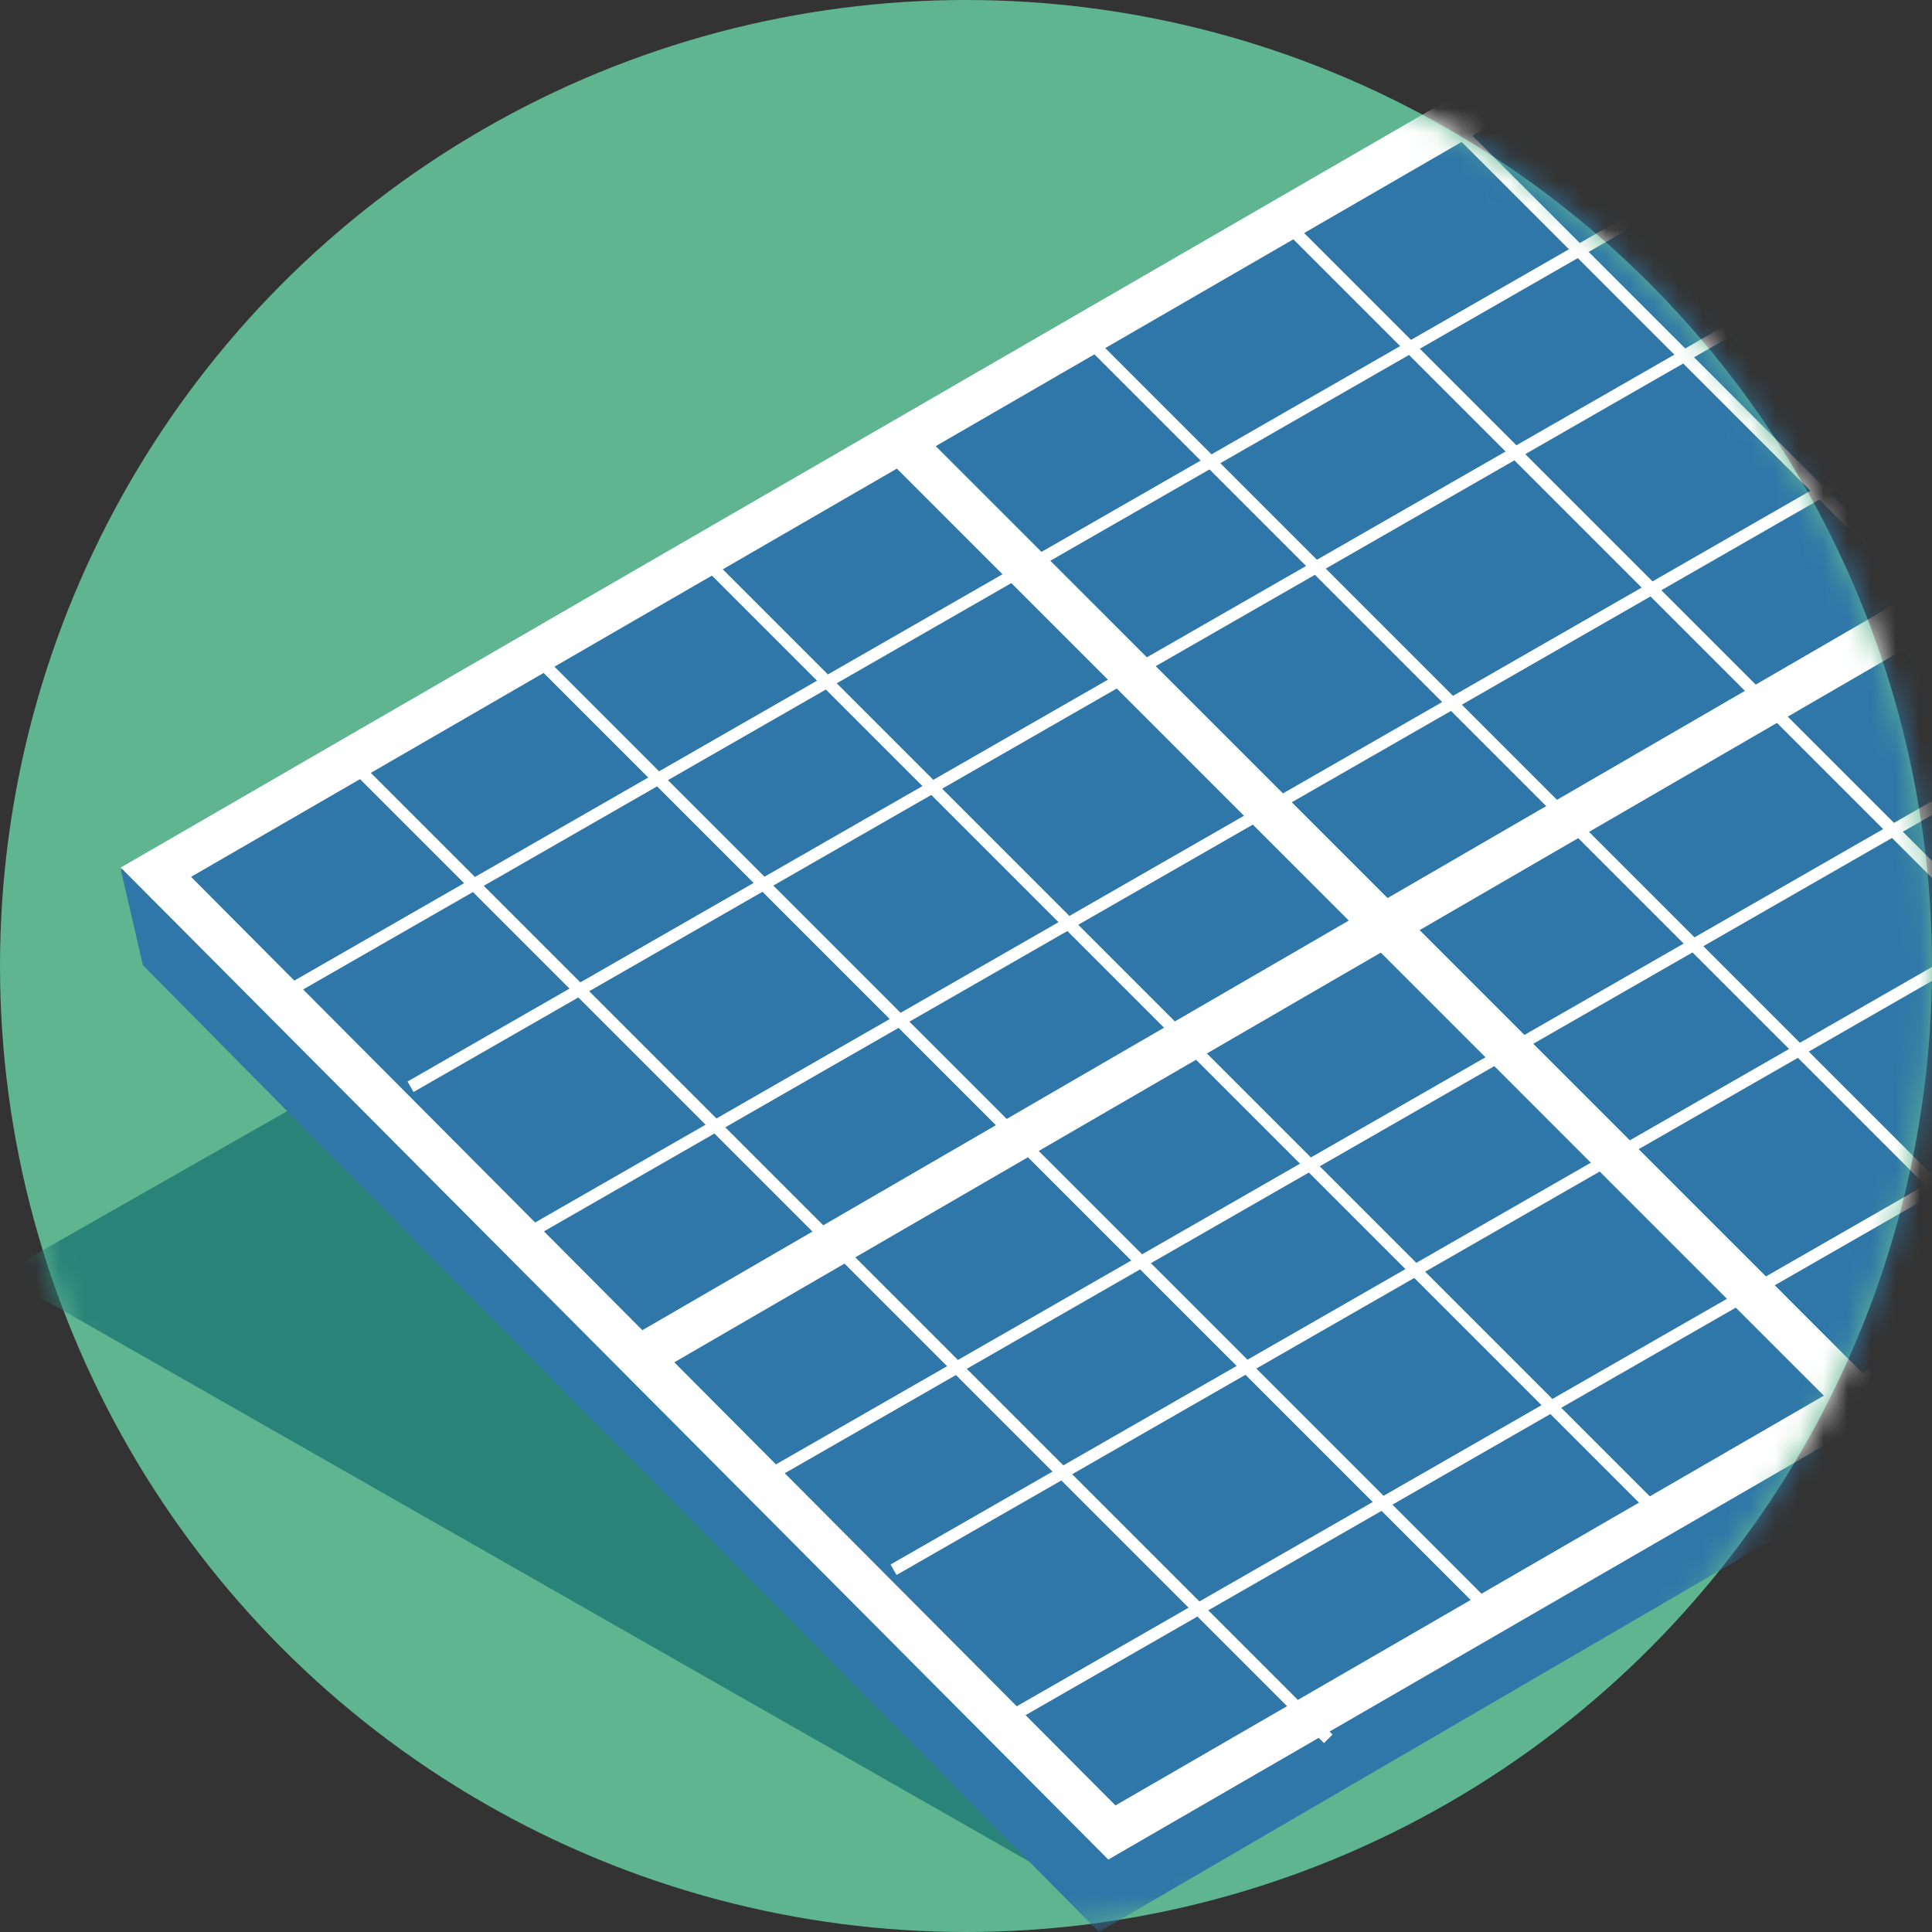 <?xml version="1.0" encoding="UTF-8"?>
<svg width="80px" height="80px" viewBox="0 0 80 80" version="1.1" xmlns="http://www.w3.org/2000/svg" xmlns:xlink="http://www.w3.org/1999/xlink">
    <rect x="0" y="0" width="80" height="80" fill="#333333" stroke="none"/>
    <title>编组 9</title>
    <defs>
        <circle id="path-1" cx="40" cy="40" r="40"></circle>
    </defs>
    <g id="页面-1" stroke="none" stroke-width="1" fill="none" fill-rule="evenodd">
        <g id="关于我们" transform="translate(-1171, -825)">
            <g id="编组-9" transform="translate(1171, 825)">
                <mask id="mask-2" fill="white">
                    <use xlink:href="#path-1"></use>
                </mask>
                <use id="蒙版" fill="#5FB58F" xlink:href="#path-1"></use>
                <g id="编组" mask="url(#mask-2)">
                    <polygon id="Fill-1" fill="#2A8378" points="0 52.778 45.981 79 86 56.223 40.019 30"></polygon>
                    <polygon id="Fill-2" fill="#2F77A8" points="6 36.109 67.054 1 107 40.891 45.946 76"></polygon>
                    <polygon id="Fill-3" fill="#2F77A8" points="5.917 39.966 45.503 80 106.007 44.765 108 41.189 108 41.188 5 36"></polygon>
                    <path d="M67.107,0 L5,35.923 L45.893,77 L108,41.076 L108,41.075 L67.107,0 Z M7.911,36.309 L66.811,2.241 L105.088,40.69 L46.189,74.759 L7.911,36.309 Z" id="Fill-4" fill="#FFFFFF"></path>
                    <polygon id="Fill-5" fill="#FFFFFF" points="76.728 59 37 19.266 38.272 18 78 57.734"></polygon>
                    <polygon id="Fill-6" fill="#FFFFFF" points="26.904 57 26 55.428 87.097 20 88 21.572"></polygon>
                    <line x1="60" y1="5" x2="100" y2="45" id="Stroke-7" stroke="#FFFFFF" stroke-width="0.5"></line>
                    <line x1="53" y1="9" x2="93" y2="49" id="Stroke-8" stroke="#FFFFFF" stroke-width="0.5"></line>
                    <line x1="45" y1="14" x2="85" y2="54" id="Stroke-9" stroke="#FFFFFF" stroke-width="0.5"></line>
                    <line x1="29" y1="23" x2="69" y2="63" id="Stroke-10" stroke="#FFFFFF" stroke-width="0.5"></line>
                    <line x1="22" y1="27" x2="62" y2="67" id="Stroke-11" stroke="#FFFFFF" stroke-width="0.5"></line>
                    <line x1="15" y1="32" x2="55" y2="72" id="Stroke-12" stroke="#FFFFFF" stroke-width="0.5"></line>
                    <line x1="12" y1="41" x2="73" y2="6" id="Stroke-13" stroke="#FFFFFF" stroke-width="0.5"></line>
                    <line x1="17" y1="45" x2="78" y2="10" id="Stroke-14" stroke="#FFFFFF" stroke-width="0.5"></line>
                    <line x1="22" y1="51" x2="83" y2="16" id="Stroke-15" stroke="#FFFFFF" stroke-width="0.5"></line>
                    <line x1="32" y1="61" x2="93" y2="26" id="Stroke-16" stroke="#FFFFFF" stroke-width="0.5"></line>
                    <line x1="37" y1="65" x2="98" y2="30" id="Stroke-17" stroke="#FFFFFF" stroke-width="0.5"></line>
                    <line x1="42" y1="71" x2="103" y2="36" id="Stroke-18" stroke="#FFFFFF" stroke-width="0.5"></line>
                </g>
            </g>
        </g>
    </g>
</svg>